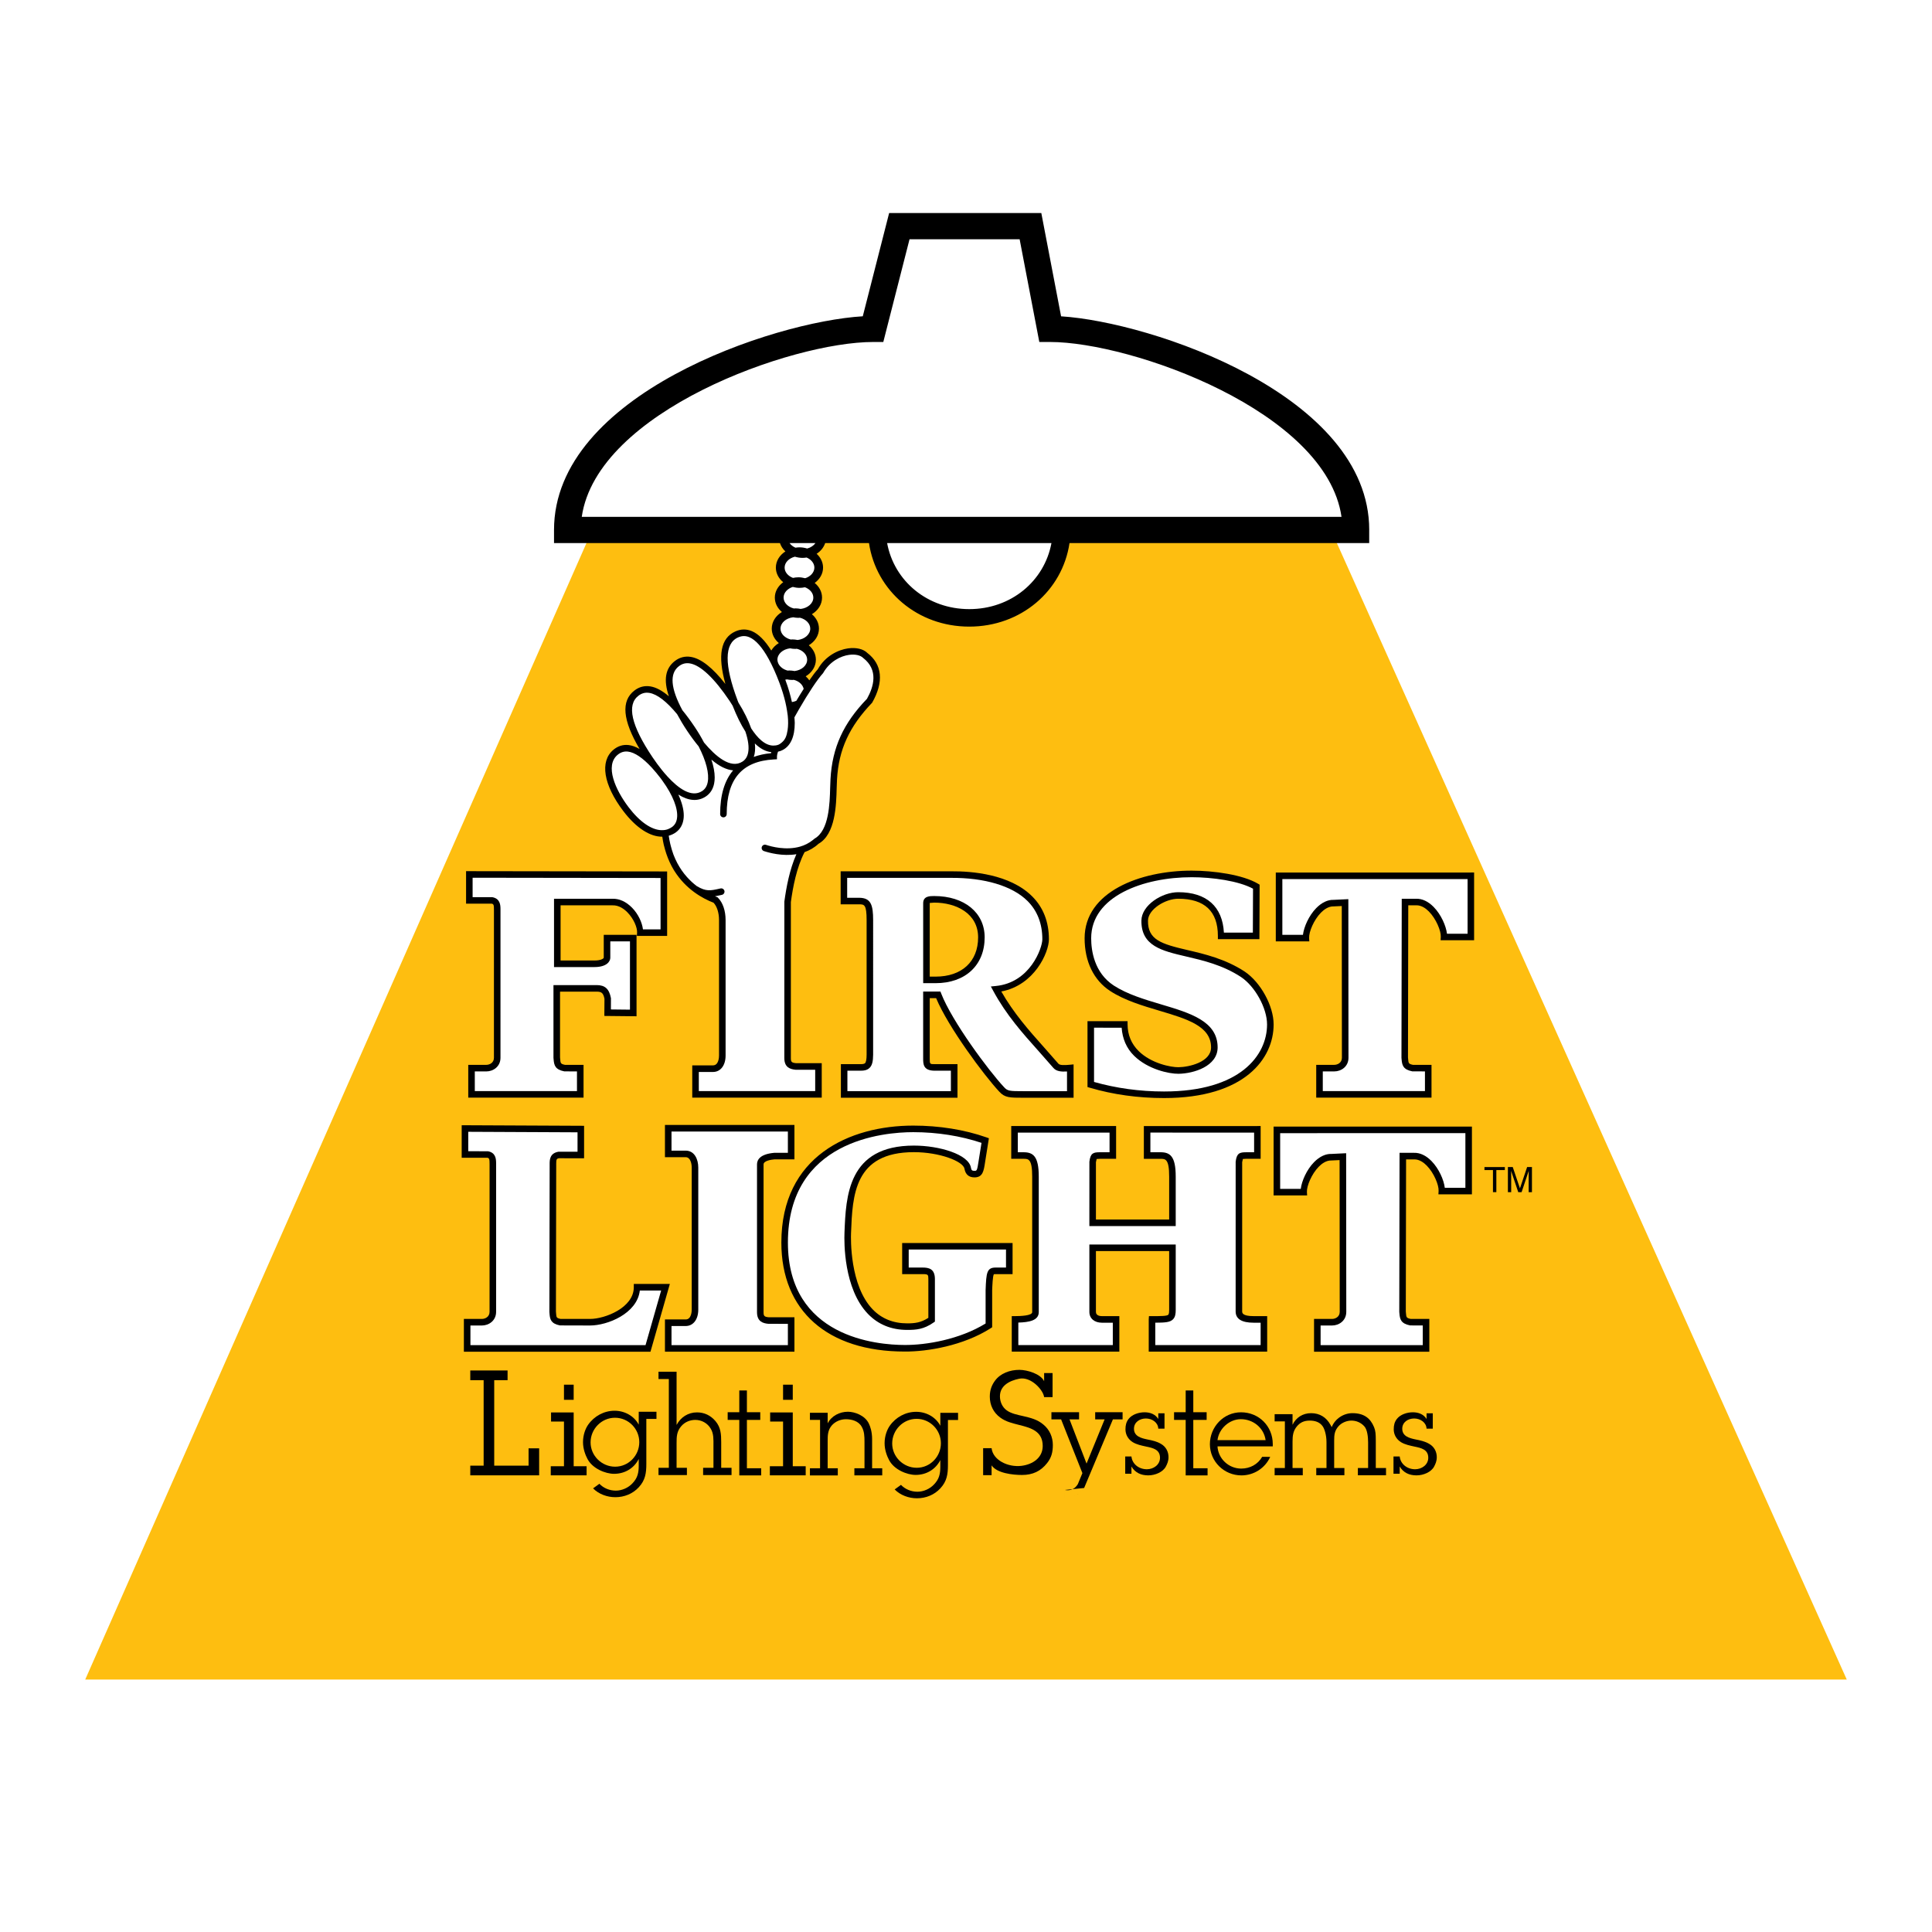 <?xml version="1.0" encoding="utf-8"?>
<!-- Generator: Adobe Illustrator 13.0.0, SVG Export Plug-In . SVG Version: 6.00 Build 14948)  -->
<!DOCTYPE svg PUBLIC "-//W3C//DTD SVG 1.0//EN" "http://www.w3.org/TR/2001/REC-SVG-20010904/DTD/svg10.dtd">
<svg version="1.0" id="Layer_1" xmlns="http://www.w3.org/2000/svg" xmlns:xlink="http://www.w3.org/1999/xlink" x="0px" y="0px"
	 width="192.756px" height="192.756px" viewBox="0 0 192.756 192.756" enable-background="new 0 0 192.756 192.756"
	 xml:space="preserve">
<g>
	<polygon fill-rule="evenodd" clip-rule="evenodd" fill="#FFFFFF" points="0,0 192.756,0 192.756,192.756 0,192.756 0,0 	"/>
	<path fill-rule="evenodd" clip-rule="evenodd" fill="#FEBE10" d="M132.792,52.873h-26.844c-0.083,5.031-4.187,8.771-9.243,8.771
		c-5.057,0-9.161-3.741-9.244-8.771h-5.715c0.152,0.228,0.247,0.486,0.247,0.765c0,0.746-0.625,1.367-1.464,1.536
		c0.68,0.244,1.157,0.804,1.157,1.455c0,0.713-0.572,1.309-1.355,1.509c0.73,0.225,1.252,0.801,1.252,1.483
		c0,0.824-0.763,1.494-1.736,1.571c0.821,0.18,1.428,0.792,1.428,1.527c0,0.824-0.763,1.493-1.736,1.571
		c0.821,0.18,1.428,0.792,1.428,1.527c0,0.825-0.764,1.494-1.736,1.571c0.717,0.158,1.268,0.646,1.395,1.257
		c0.488-0.747,0.932-1.362,1.252-1.709c1.09-1.962,3.598-2.398,4.47-1.526c1.417,1.09,1.417,2.726,0.436,4.47
		c-2.507,2.617-3.434,5.015-3.598,7.85c-0.109,1.417,0.164,5.124-1.744,6.214c-0.417,0.388-0.894,0.635-1.39,0.795
		c-0.924,1.711-1.287,3.89-1.472,5.255v15.562c0,0.6,0.245,0.791,0.845,0.846h2.235v2.779H69.395v-2.561h1.744
		c0.654,0,0.927-0.654,0.927-1.309v-13.52c0-0.818-0.234-1.564-0.664-1.994c-0.68-0.25-1.376-0.611-2.029-1.1
		c-0.011-0.006-0.02-0.01-0.031-0.017c-0.024-0.018-0.047-0.041-0.071-0.061c-0.171-0.132-0.339-0.272-0.502-0.423
		c-0.016-0.015-0.032-0.027-0.048-0.042c-0.175-0.165-0.342-0.344-0.504-0.532c-0.044-0.051-0.086-0.104-0.129-0.155
		c-0.132-0.162-0.258-0.331-0.38-0.509c-0.029-0.044-0.062-0.085-0.091-0.131c-0.142-0.219-0.274-0.451-0.397-0.694
		c-0.03-0.059-0.056-0.121-0.084-0.18c-0.097-0.204-0.186-0.416-0.269-0.637c-0.025-0.07-0.052-0.138-0.077-0.209
		c-0.095-0.28-0.18-0.571-0.25-0.878c-0.012-0.052-0.02-0.107-0.03-0.161c-0.056-0.266-0.1-0.543-0.135-0.832
		c-0.005-0.039-0.014-0.074-0.019-0.114c-1.202,0.181-2.63-0.717-3.91-2.407c-1.613-2.129-2.411-4.506-1.04-5.658
		c1.13-0.95,2.533-0.153,3.884,1.323c-0.155-0.213-0.31-0.431-0.463-0.66c-1.86-2.772-2.908-5.359-1.329-6.573
		c1.249-0.96,2.787,0.054,4.286,1.86c-1.112-2.062-1.488-3.854-0.252-4.803c1.602-1.231,3.679,0.777,5.54,3.55
		c0.105,0.157,0.206,0.313,0.304,0.47c-0.03-0.076-0.06-0.15-0.089-0.228c-1.177-3.125-1.605-5.883,0.209-6.703
		c1.386-0.626,2.614,0.596,3.639,2.571c-0.001-0.018-0.007-0.035-0.007-0.053c0-0.824,0.763-1.493,1.736-1.571
		c-0.82-0.181-1.428-0.792-1.428-1.527c0-0.825,0.763-1.494,1.735-1.571c-0.82-0.181-1.428-0.793-1.428-1.527
		c0-0.713,0.572-1.309,1.355-1.509c-0.73-0.225-1.253-0.8-1.253-1.482c0-0.746,0.625-1.367,1.464-1.537
		c-0.68-0.244-1.156-0.803-1.156-1.455c0-0.279,0.094-0.537,0.247-0.765H59.092L8.504,167.568h175.748L132.792,52.873
		L132.792,52.873z M46.826,87.243l19.407,0.028v5.778h-2.344c0.055-1.035-1.199-3.106-2.78-3.052h-5.506v6.16h3.707
		c0.981,0,1.254-0.381,1.254-0.6v-1.962h2.616v7.469l-2.556-0.027l0.005-1.447c-0.146-0.754-0.474-0.979-1.101-0.979h-3.98v6.924
		c0.055,0.543,0,0.871,0.818,1.035h1.526v2.615H47.044v-2.615h1.472c0.491,0,1.09-0.328,1.09-1.035V90.922
		c0-0.49,0.055-0.98-0.545-1.09h-2.235V87.243L46.826,87.243z M64.652,134.533H46.608v-2.617h1.472c0.49,0,1.09-0.326,1.09-1.035
		v-14.609c0-0.49,0.054-0.98-0.545-1.09H46.39v-2.59l11.557,0.055v2.588h-2.235c-0.6,0.109-0.545,0.574-0.545,1.064l-0.027,14.582
		c0.054,0.545-0.027,0.871,0.79,1.035h2.944c1.635,0,4.688-1.199,4.688-3.488h2.835L64.652,134.533L64.652,134.533z M84.198,87.257
		h10.635c0.736,0,9.49-0.272,9.49,6.459c0,1.052-1.329,4.631-4.94,4.983c1.684,3.121,4.036,5.361,5.961,7.633
		c0.247,0.291,0.737,0.291,1.441,0.223v2.641h-4.663c-1.367,0-1.718,0-2.174-0.492c-1.543-1.648-5.255-6.643-6.341-9.447h-1.173
		v6.33c0,0.6,0,0.914,0.842,0.914H95.2v2.695H84.222V106.5h1.526c0.763,0.014,1.036-0.15,1.041-1.279V91.819
		c0-1.659-0.278-1.921-1.087-1.921h-1.504V87.257L84.198,87.257z M78.934,134.533H66.669v-2.562h1.744
		c0.654,0,0.927-0.654,0.927-1.309v-14.174c0-0.652-0.272-1.361-0.927-1.361h-1.744v-2.562h12.265v2.779h-1.69
		c-0.6,0.055-1.39,0.232-1.39,0.832v14.732c0,0.6,0.245,0.789,0.845,0.844h2.235V134.533L78.934,134.533z M100.697,126.791h-1.356
		c-0.501,0-0.608,0-0.68,1.936v3.518c-2.556,1.635-6.045,2.289-8.393,2.271c-6.046,0-11.985-2.764-11.985-10.547
		c0-8.406,6.544-11.338,12.833-11.338c2.393,0,4.93,0.361,7.18,1.152l-0.321,2.008c-0.143,0.955-0.179,1.35-0.75,1.35
		c-0.429,0-0.607-0.197-0.679-0.592c-0.178-1.021-2.757-1.926-5.365-1.926c-6.252,0-6.457,4.648-6.601,8.4
		c-0.085,2.242,0.324,9.336,5.933,9.336c0.894,0,1.558-0.062,2.437-0.676v-4.092c-0.006-0.637-0.224-0.801-0.893-0.801h-1.721
		v-2.449h10.361V126.791L100.697,126.791z M126.101,134.527h-11.163v-2.889c1.769,0,2.046,0.004,2.038-0.998v-6.145h-7.961v6.4
		c0,0.475,0.392,0.742,0.924,0.742h1.413v2.889h-10.08v-2.889c1.812,0,2.039-0.381,2.039-0.725v-13.525c0-2.1-0.615-2.1-1.192-2.1
		h-0.898v-2.615h9.809v2.615h-1.283c-0.538,0-0.653,0-0.73,0.654V122h7.961v-4.611c0-2.1-0.615-2.1-1.192-2.1h-1.334v-2.615h11.001
		v2.615h-1.112c-0.538,0-0.654,0-0.73,0.654v14.898c0,0.689,0.79,0.797,1.468,0.797h1.025V134.527L126.101,134.527z
		 M116.141,109.225c-2.506,0-4.972-0.326-7.314-1.016v-6.002h3.345c0.016,3.598,4.058,4.613,5.413,4.596
		c1.362-0.018,3.571-0.67,3.571-2.303c0-3.766-6.466-3.471-10.205-5.895c-1.807-1.178-2.411-3.164-2.411-4.997
		c0-4.453,5.465-6.417,10.354-6.417c2.23,0,5.013,0.405,6.449,1.259l-0.019,4.924h-3.489c0-3.488-2.562-4.034-4.277-4.034
		c-1.446,0-3.33,1.146-3.351,2.499c-0.058,3.879,5.224,2.379,9.784,5.359c1.521,1.016,2.752,3.273,2.752,5.01
		C126.743,105.154,124.275,109.225,116.141,109.225L116.141,109.225z M146.529,118.834h-2.671c0.055-1.037-1.199-3.543-2.78-3.49
		h-1.117l-0.027,15.537c0.055,0.545,0,0.871,0.817,1.035h1.526v2.617H131.43v-2.617h1.472c0.49,0,1.09-0.326,1.09-1.035
		l-0.014-15.482l-1.131,0.055c-1.581-0.055-2.835,2.453-2.78,3.488h-2.671v-6.213h19.134V118.834L146.529,118.834z M144.076,93.485
		c0.055-1.036-1.199-3.543-2.78-3.489h-1.117l-0.027,15.537c0.055,0.543,0,0.871,0.817,1.035h1.526v2.615h-10.848v-2.615h1.472
		c0.491,0,1.091-0.328,1.091-1.035l-0.014-15.482l-1.132,0.054c-1.58-0.054-2.834,2.453-2.78,3.489h-2.671v-6.214h19.134v6.105
		H144.076L144.076,93.485z"/>
	<path fill-rule="evenodd" clip-rule="evenodd" fill="#FEBE10" d="M97.914,93.522c0-2.419-2.08-3.795-4.709-3.795
		c-0.456,0-0.771,0-0.771,0.386v7.651h0.911C96.01,97.764,97.914,96.221,97.914,93.522L97.914,93.522z"/>
	<polygon fill-rule="evenodd" clip-rule="evenodd" points="53.791,144.5 53.791,147.195 46.92,147.195 46.92,146.229 
		48.253,146.229 48.253,137.701 46.92,137.701 46.92,136.732 50.641,136.732 50.641,137.701 49.308,137.701 49.308,146.229 
		52.736,146.229 52.736,144.5 53.791,144.5 	"/>
	<path fill-rule="evenodd" clip-rule="evenodd" d="M57.235,146.287h1.29v0.908h-3.575v-0.908h1.318v-4.459h-1.289v-0.908h2.256
		V146.287L57.235,146.287z M57.235,139.66h-0.967v-1.51h0.967V139.66L57.235,139.66z"/>
	<path fill-rule="evenodd" clip-rule="evenodd" d="M77.956,123.969c0,6.809,4.603,10.875,12.312,10.875
		c2.251,0.016,5.848-0.584,8.57-2.324l0.15-0.098v-3.695c0.017-0.426,0.054-1.438,0.171-1.598c0.022-0.002,0.182-0.01,0.182-0.01
		h1.684v-3.105H90.009v3.105h2.048c0.546,0,0.561,0.066,0.565,0.475c0,0,0,3.521,0,3.887c-0.746,0.479-1.334,0.551-2.109,0.551
		c-1.394,0-2.553-0.469-3.445-1.395c-2.293-2.383-2.182-7.072-2.161-7.6c0.145-3.791,0.31-8.086,6.273-8.086
		c2.56,0,4.913,0.908,5.043,1.652c0.104,0.574,0.44,0.865,1.001,0.865c0.831,0,0.927-0.639,1.058-1.521l0.38-2.383l-0.258-0.092
		c-2.182-0.766-4.703-1.17-7.289-1.17C84.754,112.303,77.956,115.367,77.956,123.969L77.956,123.969z M90.271,134.189
		c-2.738,0-11.661-0.736-11.661-10.221c0-10.217,9.572-11.012,12.505-11.012c2.417,0,4.754,0.381,6.81,1.068
		c-0.068,0.43-0.291,1.826-0.291,1.826c-0.143,0.963-0.184,0.963-0.41,0.963c-0.231,0-0.306-0.043-0.357-0.324
		c-0.23-1.312-3.126-2.193-5.687-2.193c-6.593,0-6.786,5.037-6.927,8.715c-0.035,0.906-0.086,5.555,2.343,8.078
		c1.02,1.059,2.337,1.596,3.916,1.596c0.892,0,1.65-0.053,2.624-0.732l0.14-0.098v-4.264c-0.01-0.99-0.592-1.127-1.22-1.127
		c0,0-0.964,0-1.394,0c0-0.416,0-1.381,0-1.797c0.594,0,9.113,0,9.707,0c0,0.416,0,1.381,0,1.797c-0.377,0-1.029,0-1.029,0
		c-0.885,0-0.942,0.504-1.006,2.248c0,0,0,2.979,0,3.332C95.751,133.639,92.395,134.203,90.271,134.189L90.271,134.189z"/>
	<path fill-rule="evenodd" clip-rule="evenodd" d="M125.45,112.346h-11.328v3.27h1.661c0.483,0,0.865,0,0.865,1.773
		c0,0,0,3.719,0,4.283c-0.575,0-6.731,0-7.307,0c0-0.584,0-5.723,0-5.727c0.001,0.02,0.066-0.287,0.071-0.311
		c0.025-0.002,0.332-0.02,0.332-0.02h1.61v-3.27h-10.463v3.27h1.226c0.483,0,0.865,0,0.865,1.773v13.525
		c0,0.359-1.197,0.398-1.712,0.398h-0.327v3.543h10.734v-3.543h-1.74c-0.141,0-0.597-0.029-0.597-0.416c0,0,0-5.484,0-6.074
		c0.575,0,6.731,0,7.307,0c0,0.586,0,5.844,0,5.857c0,0.186-0.011,0.418-0.085,0.492c-0.14,0.141-0.754,0.141-1.604,0.141h-0.328
		l-0.021,0.326v3.217h11.817v-3.543h-1.353c-1.142,0-1.142-0.342-1.142-0.471c0,0,0-14.893,0-14.896
		c0.001,0.02,0.065-0.287,0.071-0.311c0.026-0.002,0.333-0.02,0.333-0.02h1.439v-3.27H125.45L125.45,112.346z M125.123,113
		c0,0.43,0,1.533,0,1.961c-0.326,0-0.785,0-0.785,0c-0.658,0-0.956,0.09-1.056,0.945l-0.002,14.936c0,0.746,0.604,1.125,1.795,1.125
		c0,0,0.396,0,0.698,0c0,0.449,0,1.785,0,2.234c-0.598,0-9.911,0-10.51,0c0-0.449,0-1.789,0-2.236
		c0.966-0.004,1.465-0.031,1.764-0.332c0.227-0.227,0.275-0.547,0.275-0.953c0-0.014,0-6.512,0-6.512h-8.615v6.729
		c0,0.641,0.503,1.07,1.251,1.07c0,0,0.699,0,1.087,0c0,0.449,0,1.785,0,2.234c-0.593,0-8.835,0-9.427,0c0-0.451,0-1.812,0-2.248
		c1.054-0.027,2.039-0.199,2.039-1.039v-13.525c0-2.029-0.558-2.428-1.52-2.428c0,0-0.307,0-0.571,0c0-0.428,0-1.531,0-1.961
		c0.591,0,8.563,0,9.154,0c0,0.43,0,1.533,0,1.961c-0.363,0-0.956,0-0.956,0c-0.67,0-0.954,0.086-1.055,0.943l-0.003,6.422h8.615
		v-4.938c0-2.029-0.558-2.428-1.52-2.428c0,0-0.634,0-1.007,0c0-0.428,0-1.531,0-1.961C115.373,113,124.526,113,125.123,113
		L125.123,113z"/>
	<path fill-rule="evenodd" clip-rule="evenodd" d="M46.5,87.243v2.917h2.562c0.188,0.039,0.223,0.125,0.219,0.647l-0.001,14.727
		c0,0.52-0.457,0.707-0.763,0.707h-1.799v3.271h11.502v-3.271h-1.853c-0.437-0.094-0.442-0.16-0.479-0.59l-0.014-0.15
		c0,0,0.001-5.971,0.001-6.564c0.551,0,3.653,0,3.653,0c0.452,0,0.66,0.1,0.779,0.713c-0.005,0.004-0.01,1.385-0.01,1.385
		l-0.001,0.326l3.211,0.033v-8.125h-3.271v2.289c-0.011,0.049-0.212,0.272-0.927,0.272c0,0-2.836,0-3.38,0c0-0.553,0-4.952,0-5.505
		c0.579,0,5.179,0,5.179,0c0.644-0.022,1.165,0.37,1.491,0.702c0.634,0.646,0.987,1.527,0.962,2.006l-0.018,0.344h3.016v-6.432
		L46.5,86.916V87.243L46.5,87.243z M47.153,87.571c0.622,0.001,18.132,0.025,18.752,0.026c0,0.546,0,4.577,0,5.125
		c-0.422,0-1.411,0-1.757,0c-0.087-0.694-0.477-1.539-1.083-2.155c-0.6-0.61-1.28-0.921-1.968-0.897h-5.822v6.814h4.034
		c1.248,0,1.581-0.583,1.581-0.927c0,0,0-1.181,0-1.635c0.429,0,1.533,0,1.962,0c0,0.57,0,6.235,0,6.812
		c-0.428-0.006-1.48-0.018-1.901-0.021c0.001-0.391,0.004-1.121,0.004-1.121c-0.175-0.936-0.6-1.309-1.428-1.309h-4.307v7.252
		c0.002,0.031,0.015,0.172,0.015,0.172c0.049,0.578,0.153,1.002,1.066,1.184c0,0,0.851,0.004,1.264,0.004c0,0.43,0,1.535,0,1.965
		c-0.596,0-9.598,0-10.194,0c0-0.43,0-1.533,0-1.963c0.396,0,1.145,0,1.145,0c0.687,0,1.417-0.477,1.417-1.361
		c0,0,0.001-14.788,0.001-14.823c0-0.453-0.049-1.061-0.815-1.2c0,0-1.486-0.003-1.966-0.004
		C47.153,89.08,47.153,87.999,47.153,87.571L47.153,87.571z"/>
	<path fill-rule="evenodd" clip-rule="evenodd" d="M94.915,86.93l-11.043,0v3.295h1.831c0.521,0,0.76,0,0.76,1.594
		c0,0,0,13.398,0,13.402c-0.002,0.467-0.056,0.756-0.16,0.855c-0.074,0.074-0.238,0.102-0.548,0.096h-1.859v3.35h11.632v-3.35
		h-2.251c-0.516,0-0.516,0-0.516-0.586c0,0,0-5.414,0-6.002c0.256,0,0.45,0,0.637,0c1.182,2.854,4.763,7.688,6.312,9.344
		c0.551,0.594,1.021,0.594,2.412,0.594h4.99v-3.328l-0.358,0.035c-0.593,0.057-1.017,0.061-1.161-0.109l-1.44-1.639
		c-1.493-1.668-3.022-3.404-4.253-5.561c3.313-0.619,4.751-3.902,4.751-5.204c0-1.744-0.566-3.19-1.684-4.299
		C100.745,87.214,96.968,86.913,94.915,86.93L94.915,86.93z M94.833,87.584c3.408-0.027,6.173,0.811,7.672,2.298
		c0.988,0.98,1.49,2.271,1.49,3.834c0,0.856-1.212,4.325-4.645,4.657l-0.49,0.049l0.233,0.432c1.3,2.41,2.963,4.268,4.569,6.062
		l1.43,1.627c0.303,0.355,0.796,0.393,1.364,0.359c0,0.449,0,1.537,0,1.965c-0.564,0-4.336,0-4.336,0
		c-1.396,0-1.589-0.014-1.934-0.387c-1.557-1.662-5.211-6.592-6.276-9.342l-0.081-0.209h-1.725v6.656c0,0.582,0,1.24,1.169,1.24
		c0,0,1.146,0,1.597,0c0,0.436,0,1.605,0,2.041c-0.597,0-9.728,0-10.324,0c0-0.436,0-1.605,0-2.041c0.404,0,1.199,0,1.199,0
		c0.424,0.008,0.761-0.037,1.012-0.281c0.249-0.244,0.352-0.627,0.356-1.322V91.819c0-1.523-0.211-2.248-1.414-2.248
		c0,0-0.776,0-1.177,0c0-0.431,0-1.556,0-1.987C85.14,87.584,94.833,87.584,94.833,87.584L94.833,87.584z"/>
	<path fill-rule="evenodd" clip-rule="evenodd" d="M92.106,90.112v7.979h1.238c2.974,0,4.896-1.794,4.896-4.57
		c0-2.466-2.023-4.123-5.036-4.123C92.767,89.399,92.106,89.399,92.106,90.112L92.106,90.112z M93.205,90.054
		c2.182,0,4.382,1.072,4.382,3.468c0,2.415-1.626,3.916-4.243,3.916c0,0-0.315,0-0.584,0c0-0.6,0-7.325,0-7.325
		s0.001-0.013,0.003-0.025C92.794,90.084,93.205,90.054,93.205,90.054L93.205,90.054z"/>
	<path fill-rule="evenodd" clip-rule="evenodd" d="M108.212,93.609c0,2.323,0.909,4.196,2.56,5.27
		c1.428,0.926,3.194,1.453,4.904,1.961c2.765,0.824,5.152,1.535,5.152,3.66c0,1.461-2.188,1.963-3.248,1.977
		c-0.752,0.01-2.713-0.371-3.97-1.605c-0.733-0.721-1.107-1.617-1.112-2.666l-0.001-0.324h-3.998v6.574l0.235,0.068
		c2.322,0.684,4.815,1.029,7.406,1.029c8.066,0,10.93-3.957,10.93-7.344c0-1.846-1.3-4.215-2.897-5.281
		c-1.932-1.262-4.017-1.749-5.691-2.139c-2.613-0.609-3.977-1.017-3.947-2.944c0.017-1.121,1.718-2.176,3.023-2.177
		c2.622,0.001,3.95,1.249,3.95,3.707v0.327h4.143l0.021-5.437l-0.161-0.096c-1.517-0.901-4.416-1.305-6.616-1.305
		C113.749,86.865,108.212,88.975,108.212,93.609L108.212,93.609z M117.588,107.131c1.507-0.02,3.895-0.75,3.895-2.631
		c0-2.613-2.73-3.426-5.62-4.287c-1.665-0.496-3.386-1.008-4.733-1.881c-1.969-1.283-2.263-3.51-2.263-4.723
		c0-4.184,5.197-6.089,10.027-6.089c2.045,0,4.676,0.361,6.121,1.145c-0.002,0.364-0.015,3.843-0.017,4.384
		c-0.489,0-2.471,0-2.889,0c-0.136-2.582-1.712-4.033-4.552-4.034c-1.636,0.001-3.655,1.303-3.678,2.821
		c-0.038,2.544,2.043,3.029,4.453,3.591c1.709,0.398,3.647,0.85,5.479,2.046c1.41,0.941,2.604,3.111,2.604,4.736
		c0,3.086-2.691,6.689-10.275,6.689c-2.444,0-4.789-0.33-6.987-0.951c0-0.455,0-4.855,0-5.414c0.486,0,2.354,0.002,2.754,0.002
		c0.08,1.08,0.464,2.035,1.245,2.803C114.505,106.668,116.591,107.143,117.588,107.131L117.588,107.131z"/>
	<path fill-rule="evenodd" clip-rule="evenodd" d="M146.747,87.052h-19.461v6.869h3.344l-0.019-0.344
		c-0.031-0.592,0.467-1.795,1.18-2.522c0.289-0.294,0.742-0.641,1.263-0.623c0.017,0,0.479-0.022,0.815-0.038
		c0,0.655,0.014,15.139,0.014,15.139c0,0.52-0.457,0.707-0.764,0.707h-1.799v3.271h11.502v-3.271h-1.854
		c-0.437-0.094-0.441-0.16-0.479-0.59l-0.014-0.15c0.002-0.002,0.025-13.037,0.028-15.177c0.327,0,0.791,0,0.791,0
		c0.532-0.018,0.985,0.329,1.273,0.623c0.713,0.726,1.211,1.93,1.18,2.521l-0.018,0.344h3.343v-6.76H146.747L146.747,87.052z
		 M146.421,87.707c0,0.553,0,4.898,0,5.451c-0.441,0-1.657,0-2.055,0c-0.095-0.776-0.578-1.904-1.33-2.67
		c-0.546-0.556-1.151-0.839-1.751-0.819h-1.433l-0.028,15.862c0.002,0.033,0.015,0.174,0.015,0.174
		c0.049,0.578,0.154,1.002,1.066,1.184c0,0,0.85,0.004,1.263,0.004c0,0.43,0,1.535,0,1.965c-0.596,0-9.597,0-10.193,0
		c0-0.43,0-1.533,0-1.963c0.396,0,1.145,0,1.145,0c0.688,0,1.418-0.477,1.418-1.361l-0.014-15.826l-1.474,0.071
		c-0.573-0.021-1.179,0.262-1.726,0.819c-0.752,0.766-1.234,1.894-1.329,2.67c-0.397,0-1.613,0-2.055,0c0-0.555,0-5.006,0-5.561
		C128.562,87.707,145.8,87.707,146.421,87.707L146.421,87.707z"/>
	<path fill-rule="evenodd" clip-rule="evenodd" d="M46.063,112.592v2.916h2.562c0.187,0.039,0.223,0.125,0.219,0.646l-0.001,14.727
		c0,0.52-0.457,0.709-0.763,0.709h-1.799v3.27h18.617l1.932-6.76h-3.596v0.328c0,2.045-2.88,3.162-4.361,3.162H55.93
		c-0.415-0.09-0.419-0.152-0.449-0.553l-0.016-0.189c0.002,0,0.029-14.549,0.029-14.549s-0.001-0.17-0.001-0.195
		c0-0.438,0.041-0.504,0.278-0.547l2.503,0.006v-3.242l-12.211-0.057V112.592L46.063,112.592z M46.717,112.92
		c0.602,0.002,10.305,0.049,10.903,0.051c0,0.426,0,1.51,0,1.938c-0.477,0-1.908,0-1.908,0c-0.822,0.145-0.874,0.742-0.874,1.186
		c0,0.031,0.001,0.205,0.001,0.205l-0.027,14.582c0.001,0.031,0.016,0.205,0.016,0.205c0.041,0.543,0.143,0.973,1.038,1.15
		l3.008,0.008c1.718,0,4.692-1.176,4.963-3.49c0.373,0,1.575,0,2.126,0c-0.198,0.695-1.441,5.045-1.558,5.451
		c-0.471,0-16.848,0-17.47,0c0-0.428,0-1.533,0-1.961c0.396,0,1.145,0,1.145,0c0.687,0,1.417-0.479,1.417-1.363
		c0,0,0.001-14.787,0.001-14.822c0-0.453-0.049-1.061-0.815-1.199c0,0-1.485-0.004-1.966-0.004
		C46.717,114.428,46.717,113.348,46.717,112.92L46.717,112.92z"/>
	<path fill-rule="evenodd" clip-rule="evenodd" d="M78.934,112.236H66.342v3.217h2.071c0.474,0,0.6,0.652,0.6,1.035v14.174
		c0,0.164-0.029,0.98-0.6,0.98h-2.071v3.217h12.919v-3.434h-2.562c-0.464-0.043-0.518-0.145-0.518-0.518v-14.732
		c0-0.367,0.764-0.477,1.093-0.506l1.987,0.002v-3.436H78.934L78.934,112.236z M78.607,112.891c0,0.441,0,1.686,0,2.127
		c-0.425,0-1.363,0-1.363,0c-1.424,0.127-1.717,0.701-1.717,1.158v14.732c0,0.939,0.577,1.119,1.142,1.17
		c0,0,1.459,0.002,1.938,0.002c0,0.441,0,1.684,0,2.125c-0.603,0-11.008,0-11.611,0c0-0.424,0-1.482,0-1.908
		c0.432,0,1.417,0,1.417,0c0.75,0,1.254-0.656,1.254-1.635v-14.174c0-0.84-0.387-1.689-1.254-1.689c0,0-0.985,0-1.417,0
		c0-0.424,0-1.482,0-1.908C67.599,112.891,78.004,112.891,78.607,112.891L78.607,112.891z"/>
	<path fill-rule="evenodd" clip-rule="evenodd" d="M146.529,112.4h-19.461v6.869h3.344l-0.02-0.344
		c-0.03-0.592,0.468-1.797,1.18-2.521c0.29-0.295,0.743-0.643,1.264-0.623c0.017-0.002,0.479-0.023,0.814-0.039
		c0.002,0.656,0.014,15.139,0.014,15.139c0,0.52-0.456,0.709-0.763,0.709h-1.799v3.27h11.502v-3.27h-1.854
		c-0.437-0.094-0.442-0.16-0.479-0.592l-0.014-0.15c0.002,0,0.024-13.037,0.028-15.176c0.327,0,0.791,0,0.791,0
		c0.531-0.018,0.984,0.328,1.273,0.623c0.713,0.727,1.211,1.93,1.18,2.521l-0.018,0.344h3.343v-6.76H146.529L146.529,112.4z
		 M146.202,113.055c0,0.553,0,4.898,0,5.451c-0.441,0-1.656,0-2.055,0c-0.094-0.775-0.577-1.904-1.329-2.67
		c-0.546-0.557-1.151-0.84-1.751-0.818h-1.433l-0.028,15.863c0.002,0.031,0.015,0.174,0.015,0.174c0.048,0.576,0.154,1,1.066,1.182
		c0,0,0.85,0.004,1.263,0.006c0,0.428,0,1.533,0,1.963c-0.597,0-9.598,0-10.193,0c0-0.428,0-1.533,0-1.961c0.396,0,1.145,0,1.145,0
		c0.688,0,1.417-0.479,1.417-1.363l-0.014-15.826l-1.473,0.072c-0.574-0.021-1.18,0.262-1.726,0.818
		c-0.752,0.766-1.234,1.895-1.329,2.67c-0.398,0-1.613,0-2.055,0c0-0.555,0-5.006,0-5.561
		C128.344,113.055,145.581,113.055,146.202,113.055L146.202,113.055z"/>
	<path fill-rule="evenodd" clip-rule="evenodd" d="M59.801,148.037c0.417,0.438,1.018,0.684,1.638,0.684
		c0.62,0,1.252-0.287,1.666-0.734c0.517-0.541,0.621-1.059,0.621-1.781v-0.643c-0.471,0.93-1.39,1.48-2.458,1.48
		c-0.861,0-2.148-0.516-2.654-1.48c-0.206-0.391-0.448-1-0.448-1.678c0-0.725,0.242-1.355,0.517-1.746
		c0.609-0.861,1.585-1.389,2.63-1.389c1.034,0,1.964,0.539,2.413,1.389v-1.287h1.769v0.713h-1.011v4.492
		c0,0.918-0.103,1.619-0.747,2.32c-0.609,0.666-1.459,0.998-2.343,0.998c-0.821,0-1.654-0.303-2.224-0.881L59.801,148.037
		L59.801,148.037z M63.782,143.885c0-1.332-1.08-2.436-2.424-2.436s-2.436,1.115-2.436,2.459c0,1.332,1.115,2.424,2.447,2.424
		C62.714,146.332,63.782,145.217,63.782,143.885L63.782,143.885z"/>
	<path fill-rule="evenodd" clip-rule="evenodd" d="M67.503,142.168c0.41-0.773,1.148-1.254,2.038-1.254
		c0.738,0,1.359,0.305,1.84,0.867c0.539,0.633,0.574,1.324,0.574,2.109v2.555h1.031v0.725h-2.835v-0.725h1.031v-2.238
		c0-0.574,0.035-1.16-0.269-1.664c-0.317-0.551-0.914-0.879-1.535-0.879c-0.539,0-1.043,0.211-1.395,0.609
		c-0.469,0.539-0.48,1.055-0.48,1.723v2.449h1.031v0.725h-2.835v-0.725h1.031v-8.859h-1.031v-0.727h1.805V142.168L67.503,142.168z"
		/>
	<polygon fill-rule="evenodd" clip-rule="evenodd" points="74.519,146.488 75.942,146.488 75.942,147.201 73.76,147.201 
		73.76,141.664 72.6,141.664 72.6,140.898 73.76,140.898 73.76,138.727 74.519,138.727 74.519,140.898 75.851,140.898 
		75.851,141.664 74.519,141.664 74.519,146.488 	"/>
	<path fill-rule="evenodd" clip-rule="evenodd" d="M79.094,146.287h1.29v0.908h-3.575v-0.908h1.318v-4.459h-1.289v-0.908h2.256
		V146.287L79.094,146.287z M79.094,139.66h-0.967v-1.51h0.967V139.66L79.094,139.66z"/>
	<path fill-rule="evenodd" clip-rule="evenodd" d="M82.576,142.01c0.379-0.748,1.195-1.16,2.021-1.16
		c0.679,0,1.689,0.367,2.079,1.16c0.15,0.299,0.334,0.838,0.334,1.572v2.906h1.011v0.713h-2.78v-0.713h1.01v-2.631
		c0-0.539-0.011-1.057-0.287-1.527c-0.321-0.562-0.999-0.734-1.573-0.734c-0.529,0-1.069,0.229-1.413,0.631
		c-0.391,0.461-0.402,0.977-0.402,1.541v2.721h1.011v0.713h-2.78v-0.713h1.011v-4.824h-1.011v-0.713h1.769V142.01L82.576,142.01z"/>
	<path fill-rule="evenodd" clip-rule="evenodd" d="M89.891,148.146c0.417,0.438,1.019,0.684,1.639,0.684s1.252-0.287,1.666-0.736
		c0.516-0.539,0.62-1.057,0.62-1.779v-0.643c-0.471,0.93-1.39,1.48-2.458,1.48c-0.862,0-2.148-0.516-2.654-1.48
		c-0.206-0.391-0.448-1-0.448-1.678c0-0.725,0.242-1.355,0.517-1.746c0.609-0.861,1.585-1.391,2.631-1.391
		c1.033,0,1.963,0.539,2.413,1.391v-1.287h1.768v0.713h-1.01v4.49c0,0.92-0.104,1.621-0.748,2.32c-0.609,0.666-1.459,1-2.343,1
		c-0.821,0-1.653-0.305-2.224-0.883L89.891,148.146L89.891,148.146z M93.873,143.994c0-1.334-1.08-2.436-2.424-2.436
		c-1.343,0-2.435,1.113-2.435,2.459c0,1.332,1.115,2.424,2.447,2.424C92.805,146.441,93.873,145.326,93.873,143.994L93.873,143.994z
		"/>
	<path fill-rule="evenodd" clip-rule="evenodd" d="M104.172,139.391c-0.079-0.701-1.307-2.078-2.484-1.836
		c-0.99,0.201-1.924,0.701-1.924,1.754c0,0.533,0.225,1.068,0.66,1.391c0.449,0.336,1.122,0.463,1.67,0.588
		c0.73,0.17,1.419,0.338,2.008,0.844c0.617,0.506,0.94,1.25,0.94,2.035c0,0.688-0.126,1.25-0.576,1.811
		c-0.632,0.801-1.432,1.18-2.499,1.18c-0.926,0-2.517-0.176-3.036-0.961v0.982h-0.844v-2.695h0.844
		c0.126,1.193,1.645,1.934,2.995,1.762c1.128-0.145,2.106-0.814,2.106-1.979c0-1.461-1.139-1.799-2.332-2.094
		c-0.687-0.182-1.319-0.309-1.908-0.744c-0.688-0.504-1.039-1.248-1.039-2.092c0-0.715,0.239-1.205,0.52-1.586
		c0.534-0.73,1.487-1.08,2.428-1.08c0.786,0,2.134,0.404,2.472,1.135v-0.814h0.842v2.4H104.172L104.172,139.391z"/>
	<path fill-rule="evenodd" clip-rule="evenodd" d="M106.245,148.652c0.272,0.055,0.872,0.107,1.29-0.578l0.456-1.1l-2.125-5.365
		h-0.965v-0.711h2.757v0.711h-0.953l1.7,4.412l1.804-4.412h-0.942v-0.711h2.734v0.711h-0.965l-2.872,6.848
		c-0.502,0.795-1.483,1.012-1.919,1.012V148.652L106.245,148.652z M108.164,148.457c-0.502,0.795-1.483,1.012-1.919,1.012v-0.816
		L108.164,148.457L108.164,148.457z"/>
	<path fill-rule="evenodd" clip-rule="evenodd" d="M115.562,142.535c-0.023-0.609-0.608-1.012-1.24-1.012
		c-0.609,0-1.185,0.367-1.185,1.023c0,0.758,0.725,0.941,1.333,1.068c0.472,0.092,0.953,0.195,1.367,0.447
		c0.483,0.275,0.746,0.77,0.746,1.32c0,0.391-0.126,0.666-0.263,0.932c-0.288,0.551-1.058,0.885-1.759,0.885
		c-0.724,0-1.309-0.266-1.677-0.885v0.723h-0.62v-1.723h0.62c0.069,0.734,0.725,1.275,1.539,1.275c0.666,0,1.31-0.449,1.31-1.148
		c0-0.828-0.712-0.977-1.378-1.115c-0.472-0.104-0.942-0.195-1.355-0.447c-0.448-0.287-0.713-0.748-0.713-1.275
		c0-0.414,0.081-0.734,0.31-1.033c0.357-0.461,1.035-0.666,1.598-0.666s1.068,0.193,1.367,0.666v-0.564h0.621v1.529H115.562
		L115.562,142.535z"/>
	<polygon fill-rule="evenodd" clip-rule="evenodd" points="119.055,146.488 120.479,146.488 120.479,147.201 118.296,147.201 
		118.296,141.664 117.136,141.664 117.136,140.898 118.296,140.898 118.296,138.727 119.055,138.727 119.055,140.898 
		120.387,140.898 120.387,141.664 119.055,141.664 119.055,146.488 	"/>
	<path fill-rule="evenodd" clip-rule="evenodd" d="M126.73,145.35c-0.505,1.125-1.631,1.85-2.872,1.85
		c-1.734,0-3.147-1.391-3.147-3.113c0-1.713,1.355-3.182,3.103-3.182c1.791,0,3.17,1.389,3.17,3.17v0.229h-5.515
		c0.069,1.242,1.126,2.217,2.367,2.217c0.872,0,1.653-0.412,2.09-1.17H126.73L126.73,145.35z M126.271,143.684
		c-0.173-1.229-1.24-2.092-2.47-2.092c-1.16,0-2.194,0.955-2.332,2.092H126.271L126.271,143.684z"/>
	<path fill-rule="evenodd" clip-rule="evenodd" d="M128.956,142.152c0.349-0.721,1.011-1.16,1.856-1.16
		c0.858,0,1.52,0.416,1.926,1.16l0.128,0.232c0.337-0.848,1.195-1.393,2.065-1.393c1.171,0,1.799,0.521,2.158,1.393
		c0.15,0.359,0.174,0.695,0.174,1.355v2.727h1.021v0.721h-2.808v-0.721h1.021v-2.551c0-0.557-0.081-1.277-0.371-1.602
		c-0.349-0.395-0.823-0.58-1.3-0.58c-0.44,0-0.963,0.197-1.287,0.568c-0.394,0.453-0.429,0.857-0.429,1.428v2.736h1.021v0.721
		h-2.808v-0.721h1.021v-2.574c0-0.721-0.197-1.322-0.371-1.578c-0.313-0.465-0.835-0.58-1.3-0.58c-0.58,0-0.962,0.197-1.275,0.568
		c-0.383,0.453-0.441,0.939-0.441,1.508v2.656h1.021v0.721h-2.808v-0.721h1.021v-4.652h-1.021v-0.719h1.787V142.152L128.956,142.152
		z"/>
	<path fill-rule="evenodd" clip-rule="evenodd" d="M142.327,142.535c-0.023-0.609-0.608-1.012-1.24-1.012
		c-0.609,0-1.184,0.367-1.184,1.023c0,0.758,0.724,0.941,1.333,1.068c0.471,0.092,0.952,0.195,1.366,0.447
		c0.483,0.275,0.746,0.77,0.746,1.32c0,0.391-0.126,0.666-0.263,0.932c-0.288,0.551-1.057,0.885-1.759,0.885
		c-0.724,0-1.309-0.266-1.677-0.885v0.723h-0.62v-1.723h0.62c0.069,0.734,0.725,1.275,1.539,1.275c0.666,0,1.31-0.449,1.31-1.148
		c0-0.828-0.712-0.977-1.378-1.115c-0.472-0.104-0.942-0.195-1.355-0.447c-0.448-0.287-0.713-0.748-0.713-1.275
		c0-0.414,0.081-0.734,0.311-1.033c0.356-0.461,1.033-0.666,1.597-0.666c0.562,0,1.069,0.193,1.367,0.666v-0.564h0.621v1.529
		H142.327L142.327,142.535z"/>
	<polygon fill-rule="evenodd" clip-rule="evenodd" points="148.104,116.738 148.953,116.738 148.953,118.941 149.291,118.941 
		149.291,116.738 150.139,116.738 150.139,116.438 148.104,116.438 148.104,116.738 	"/>
	<path fill-rule="evenodd" clip-rule="evenodd" d="M152.515,118.941v-1.479c0-0.072,0.007-0.391,0.007-0.625h-0.007l-0.705,2.104
		h-0.335l-0.704-2.1h-0.008c0,0.23,0.008,0.549,0.008,0.621v1.479h-0.328v-2.504h0.484l0.716,2.117h0.007l0.711-2.117h0.482v2.504
		H152.515L152.515,118.941z"/>
	<path fill-rule="evenodd" clip-rule="evenodd" d="M136.608,52.873c0-13.46-21.761-20.75-30.743-21.314
		c-0.314-1.638-1.973-10.303-1.973-10.303h-1.082h-14.1c0,0-2.237,8.759-2.63,10.3c-8.942,0.532-30.805,7.824-30.805,21.317v1.308
		h22.54c0.105,0.315,0.289,0.602,0.543,0.835c-0.573,0.369-0.95,0.952-0.95,1.613c0,0.574,0.284,1.091,0.733,1.459
		c-0.507,0.372-0.836,0.917-0.836,1.532c0,0.564,0.271,1.073,0.706,1.44c-0.611,0.365-1.013,0.971-1.013,1.658
		c0,0.563,0.271,1.073,0.706,1.44c-0.318,0.19-0.575,0.448-0.752,0.746c-0.627-1.002-1.277-1.659-1.944-1.937
		c-0.545-0.226-1.099-0.215-1.647,0.033c-1.46,0.66-1.777,2.393-0.989,5.24c-1.27-1.619-2.425-2.534-3.444-2.701
		c-0.582-0.095-1.118,0.042-1.596,0.409c-0.951,0.731-1.15,1.895-0.597,3.52c-0.654-0.553-1.27-0.892-1.841-0.985
		c-0.582-0.096-1.119,0.042-1.596,0.409c-1.354,1.04-1.184,2.957,0.514,5.834c-0.381-0.215-0.748-0.353-1.095-0.392
		c-0.56-0.063-1.072,0.097-1.522,0.476c-1.371,1.151-0.991,3.491,0.99,6.106c1.283,1.693,2.674,2.575,3.892,2.562
		c0.04,0.278,0.088,0.544,0.146,0.8c0.04,0.176,0.088,0.342,0.135,0.508c0.039,0.136,0.08,0.269,0.124,0.398
		c0.198,0.584,0.441,1.108,0.718,1.572c0.028,0.045,0.056,0.09,0.083,0.135c0.58,0.922,1.28,1.605,1.965,2.109
		c0.724,0.533,1.427,0.868,1.941,1.063c0.341,0.361,0.548,0.998,0.548,1.729v13.52c0,0.164-0.029,0.98-0.6,0.98h-2.071v3.217h12.919
		v-3.436h-2.562c-0.464-0.043-0.518-0.143-0.518-0.518V89.996c0.203-1.474,0.562-3.428,1.367-4.979
		c0.487-0.173,0.963-0.436,1.39-0.832c1.694-0.958,1.77-3.855,1.814-5.585l0.033-0.844c0.172-2.977,1.221-5.262,3.507-7.649
		c1.186-2.086,1-3.822-0.473-4.955c-0.395-0.399-1.112-0.578-1.933-0.463c-0.976,0.137-2.282,0.758-3.021,2.089
		c-0.221,0.237-0.514,0.625-0.843,1.102c-0.103-0.146-0.219-0.285-0.36-0.404c0.611-0.366,1.014-0.972,1.014-1.659
		c0-0.563-0.271-1.073-0.706-1.44c0.611-0.366,1.013-0.972,1.013-1.658c0-0.564-0.271-1.073-0.706-1.44
		c0.611-0.366,1.014-0.972,1.014-1.659c0-0.575-0.284-1.091-0.733-1.459c0.507-0.371,0.835-0.917,0.835-1.532
		c0-0.534-0.247-1.017-0.642-1.378c0.409-0.263,0.71-0.638,0.854-1.069h4.37c0.71,4.774,4.842,8.335,10.003,8.335
		c5.16,0,9.293-3.561,10.003-8.335h29.9V52.873L136.608,52.873z M73.63,63.598c0.382-0.173,0.751-0.181,1.126-0.025
		c0.642,0.266,1.3,1.013,1.943,2.185c0.354,0.645,0.703,1.417,1.044,2.314c0.008,0.023,0.017,0.042,0.025,0.065
		c0.248,0.659,0.438,1.289,0.581,1.884c0.074,0.312,0.131,0.61,0.176,0.899c0.025,0.166,0.054,0.334,0.07,0.491
		c0.055,0.536,0.047,1.012-0.015,1.425c-0.042,0.279-0.103,0.536-0.199,0.747c-0.104,0.228-0.248,0.389-0.411,0.52
		c-0.1,0.08-0.202,0.159-0.326,0.205h0c-0.165,0.061-0.326,0.078-0.486,0.079c-0.836,0.001-1.594-0.763-2.21-1.714
		c-0.28-0.799-0.709-1.67-1.278-2.582c-0.027-0.069-0.055-0.141-0.079-0.204C72.252,66.33,72.266,64.214,73.63,63.598L73.63,63.598z
		 M78.345,67.815c0.056-0.012,0.111-0.025,0.168-0.032c0.172,0.035,0.35,0.057,0.533,0.057c0.051,0,0.099-0.011,0.149-0.013
		c0.519,0.131,0.896,0.48,0.988,0.905c-0.238,0.372-0.485,0.771-0.731,1.186c-0.137,0.059-0.284,0.104-0.442,0.127
		c-0.149-0.675-0.344-1.382-0.628-2.139C78.37,67.875,78.357,67.847,78.345,67.815L78.345,67.815z M75.311,74.173
		c0.534,0.521,1.084,0.811,1.643,0.867c-0.008,0.034-0.021,0.075-0.027,0.106c-0.643,0.053-1.206,0.19-1.728,0.371
		c0.031-0.092,0.062-0.184,0.083-0.285c0.039-0.19,0.057-0.395,0.057-0.612C75.339,74.478,75.327,74.326,75.311,74.173
		L75.311,74.173z M67.731,66.469c0.332-0.255,0.689-0.347,1.091-0.282c1.072,0.175,2.447,1.473,3.977,3.754
		c0.104,0.156,0.197,0.309,0.293,0.462c0.402,1.023,0.829,1.889,1.274,2.582c0.282,0.833,0.385,1.564,0.273,2.118
		c-0.08,0.396-0.26,0.682-0.551,0.874c-1.199,0.79-2.729-0.554-3.849-1.894c-0.266-0.506-0.573-1.028-0.932-1.563
		c-0.42-0.626-0.83-1.18-1.227-1.663C66.911,68.681,66.78,67.2,67.731,66.469L67.731,66.469z M63.697,69.413
		c0.332-0.256,0.689-0.348,1.091-0.282c0.779,0.128,1.72,0.856,2.763,2.116c0.294,0.541,0.625,1.104,1.038,1.718
		c0.376,0.561,0.748,1.058,1.113,1.5c0.745,1.443,1.078,2.723,0.905,3.583c-0.08,0.396-0.26,0.682-0.552,0.874
		c-1.066,0.702-2.395-0.283-3.463-1.452c-0.382-0.417-0.729-0.857-1.02-1.253c-0.181-0.247-0.343-0.478-0.474-0.673
		C62.98,72.388,62.509,70.325,63.697,69.413L63.697,69.413z M66.646,82.726c-0.199,0.076-0.412,0.104-0.633,0.1
		c-0.005,0-0.009,0.001-0.015,0.001c-0.993-0.024-2.17-0.821-3.293-2.304c-1.308-1.727-2.378-4.128-1.091-5.21
		c0.312-0.262,0.648-0.369,1.029-0.327c0.675,0.076,1.491,0.628,2.395,1.611c0.294,0.321,0.599,0.688,0.911,1.099
		c0.051,0.068,0.096,0.136,0.145,0.203c1.041,1.433,1.585,2.822,1.45,3.747c-0.055,0.379-0.216,0.662-0.493,0.865
		c-0.124,0.09-0.255,0.154-0.391,0.207C66.656,82.72,66.652,82.724,66.646,82.726L66.646,82.726z M81.055,68.585
		c0.403-0.606,0.775-1.113,1.063-1.426c0.669-1.185,1.767-1.708,2.586-1.822c0.607-0.085,1.135,0.029,1.412,0.305
		c1.548,1.195,1.06,2.875,0.382,4.079c-2.355,2.442-3.458,4.852-3.639,7.991c0-0.006-0.034,0.871-0.034,0.871
		c-0.042,1.593-0.11,4.259-1.545,5.079c-0.06,0.055-0.122,0.101-0.183,0.149c-0.395,0.317-0.825,0.526-1.264,0.653
		c-1.407,0.406-2.882,0.002-3.412-0.174c-0.171-0.057-0.356,0.036-0.414,0.207c-0.058,0.171,0.036,0.356,0.207,0.414
		c0.52,0.173,1.855,0.539,3.241,0.315c-0.683,1.543-1.008,3.324-1.199,4.726l-0.003,15.607c0,0.941,0.578,1.119,1.142,1.172
		c0,0,1.459,0,1.938,0c0,0.441,0,1.686,0,2.127c-0.602,0-11.008,0-11.611,0c0-0.426,0-1.482,0-1.908c0.432,0,1.417,0,1.417,0
		c0.75,0,1.254-0.656,1.254-1.635v-13.52c0-0.931-0.277-1.743-0.759-2.226l-0.051-0.051l-0.067-0.025
		c-0.058-0.021-0.12-0.046-0.181-0.07c0.183-0.031,0.369-0.071,0.567-0.116l0.126-0.028c0.176-0.04,0.288-0.214,0.249-0.391
		c-0.04-0.176-0.215-0.287-0.391-0.248l-0.127,0.028c-0.871,0.195-1.313,0.293-2.227-0.253c-0.007-0.004-0.013-0.007-0.02-0.011
		c-0.012-0.009-0.024-0.021-0.037-0.031c-0.148-0.114-0.295-0.236-0.441-0.369c-0.024-0.021-0.048-0.046-0.072-0.069
		c-0.14-0.13-0.276-0.271-0.41-0.419c-0.023-0.027-0.046-0.052-0.07-0.079c-0.325-0.371-0.626-0.8-0.889-1.292
		c-0.01-0.019-0.021-0.037-0.03-0.057c-0.133-0.254-0.257-0.524-0.367-0.813c-0.009-0.024-0.017-0.051-0.026-0.075
		c-0.091-0.249-0.171-0.513-0.242-0.789c-0.02-0.077-0.041-0.152-0.059-0.23c-0.058-0.256-0.109-0.52-0.148-0.798
		c0.002-0.001,0.004-0.001,0.007-0.002c0.248-0.076,0.488-0.179,0.712-0.343c0.419-0.308,0.672-0.745,0.753-1.297
		c0.018-0.124,0.027-0.252,0.027-0.386c0-0.609-0.191-1.32-0.543-2.081c1.017,0.638,1.947,0.715,2.739,0.193
		c0.438-0.289,0.719-0.723,0.833-1.291c0.038-0.19,0.057-0.395,0.057-0.612c0-0.526-0.115-1.127-0.329-1.779
		c0.768,0.658,1.497,1.019,2.167,1.074c-0.859,1.014-1.295,2.467-1.295,4.361c0,0.18,0.146,0.327,0.327,0.327
		c0.181,0,0.327-0.147,0.327-0.327c0-3.498,1.539-5.281,4.706-5.452l0.31-0.016v-0.311c0-0.099,0.041-0.259,0.101-0.447
		c0.084-0.02,0.168-0.041,0.252-0.071c0.494-0.181,0.866-0.54,1.106-1.066c0.211-0.46,0.315-1.045,0.315-1.726
		c0-0.176-0.021-0.372-0.034-0.561c0.151-0.273,0.308-0.548,0.465-0.822C80.17,69.974,80.631,69.223,81.055,68.585L81.055,68.585z
		 M79.272,66.95c-0.172-0.034-0.349-0.057-0.533-0.057c-0.051,0-0.099,0.01-0.149,0.013c-0.426-0.108-0.761-0.362-0.922-0.683
		c-0.013-0.026-0.025-0.052-0.036-0.079c-0.041-0.104-0.069-0.212-0.069-0.327c0-0.574,0.547-1.047,1.258-1.132
		c0.172,0.034,0.349,0.057,0.533,0.057c0.051,0,0.099-0.011,0.149-0.013c0.594,0.15,1.027,0.579,1.027,1.088
		C80.531,66.392,79.983,66.865,79.272,66.95L79.272,66.95z M79.58,63.852c-0.171-0.034-0.349-0.057-0.533-0.057
		c-0.051,0-0.099,0.01-0.149,0.012c-0.594-0.15-1.026-0.579-1.026-1.088c0-0.575,0.547-1.048,1.258-1.133
		c0.172,0.034,0.349,0.057,0.533,0.057c0.051,0,0.099-0.01,0.149-0.013c0.594,0.15,1.027,0.579,1.027,1.089
		C80.838,63.293,80.291,63.767,79.58,63.852L79.58,63.852z M79.888,60.753c-0.172-0.034-0.349-0.057-0.533-0.057
		c-0.051,0-0.099,0.01-0.149,0.013c-0.594-0.15-1.027-0.579-1.027-1.089c0-0.479,0.379-0.89,0.916-1.062
		c0.214,0.055,0.436,0.094,0.67,0.094c0.189,0,0.371-0.024,0.547-0.061c0.491,0.188,0.833,0.576,0.833,1.029
		C81.146,60.195,80.599,60.668,79.888,60.753L79.888,60.753z M80.333,57.691c-0.214-0.055-0.437-0.094-0.67-0.094
		c-0.189,0-0.371,0.024-0.547,0.061c-0.492-0.187-0.834-0.576-0.834-1.029c0-0.509,0.433-0.938,1.025-1.088
		c0.242,0.072,0.497,0.119,0.767,0.119c0.138,0,0.271-0.015,0.402-0.035c0.459,0.196,0.774,0.57,0.774,1.004
		C81.249,57.107,80.87,57.518,80.333,57.691L80.333,57.691z M80.532,54.726c-0.242-0.072-0.497-0.119-0.767-0.119
		c-0.138,0-0.271,0.016-0.402,0.035c-0.249-0.106-0.449-0.268-0.586-0.46h2.581C81.177,54.434,80.892,54.634,80.532,54.726
		L80.532,54.726z M96.705,60.772c-4.173,0-7.499-2.803-8.197-6.591h16.395C104.204,57.969,100.878,60.772,96.705,60.772
		L96.705,60.772z M58.042,51.564c1.528-10.539,20.975-17.444,29.069-17.444h1.016c0,0,2.206-8.639,2.617-10.249
		c1.574,0,9.319,0,10.985,0c0.327,1.707,1.963,10.249,1.963,10.249h1.081c8.095,0,27.542,6.905,29.07,17.444
		C131.088,51.564,60.796,51.564,58.042,51.564L58.042,51.564z"/>
</g>
</svg>
